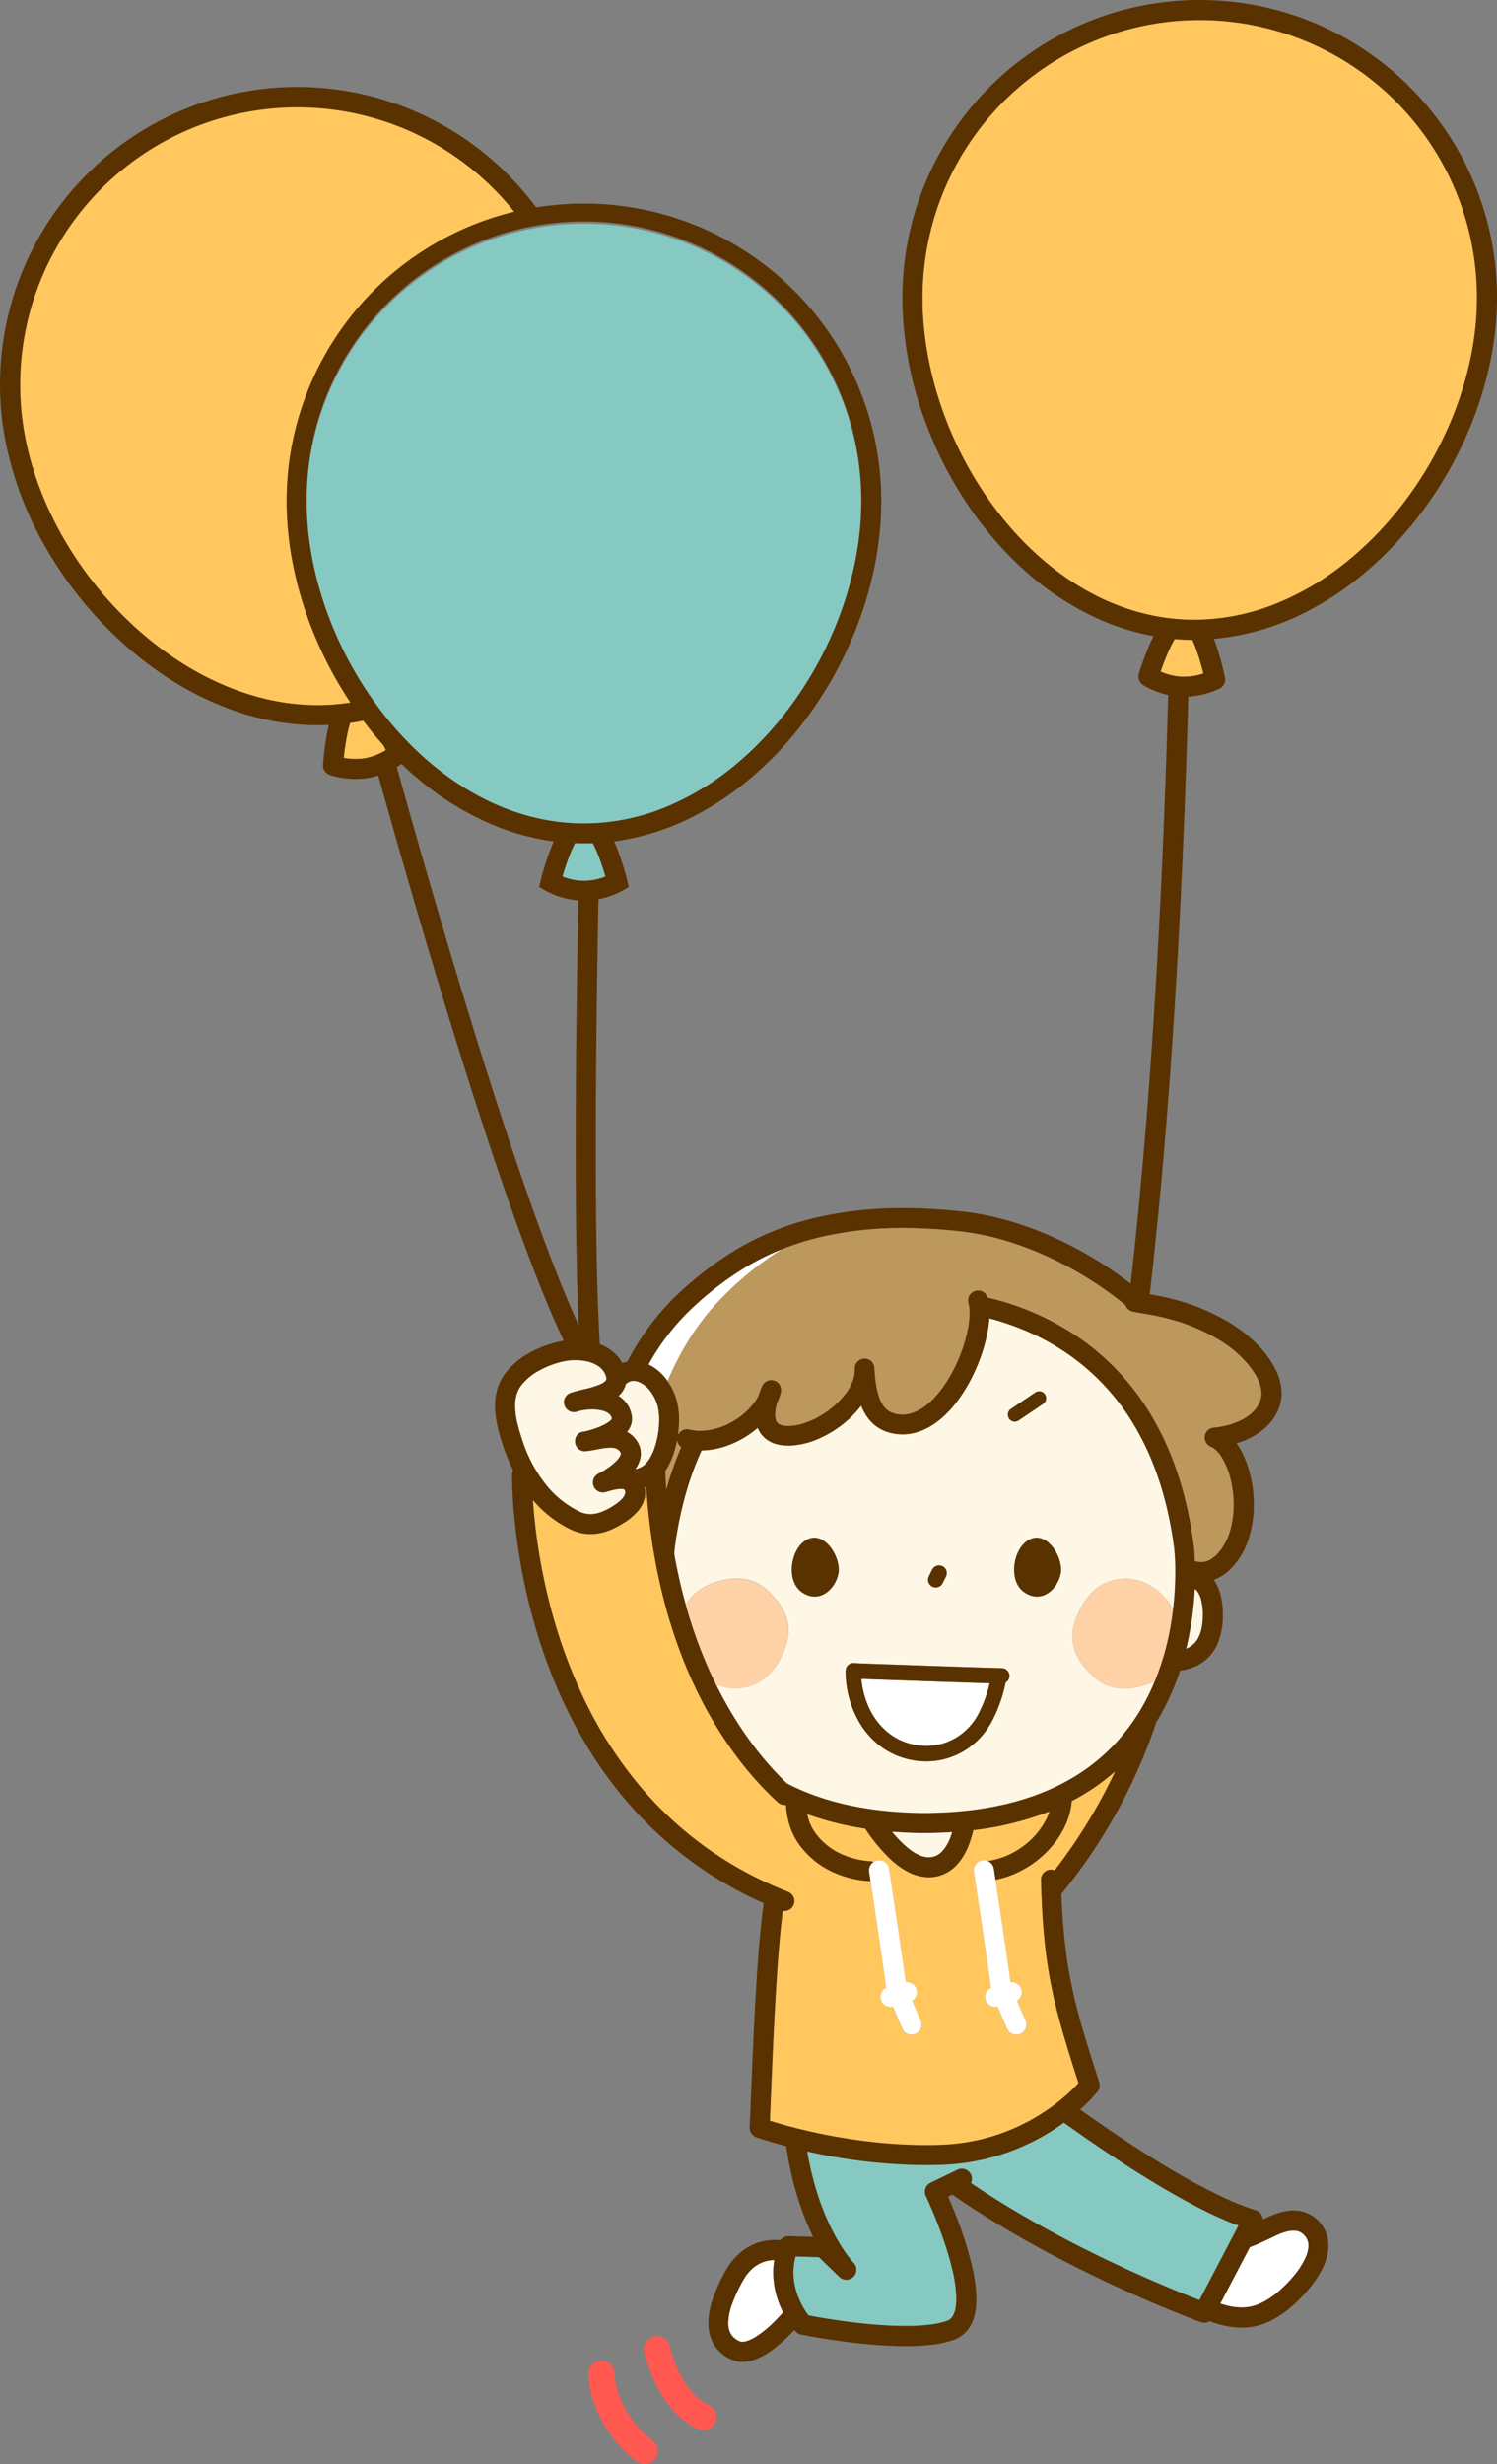 <svg xmlns="http://www.w3.org/2000/svg" viewBox="0 0 971.37 1597.71"><rect x="0" y="0" width="971.37" height="1597.71" fill="#808080" stroke="none"/><defs><style>.cls-1{fill:none;}.cls-2{fill:#fff;}.cls-3{fill:#85c9c2;}.cls-4{fill:#ffc75e;}.cls-5{fill:#5a3200;}.cls-6{fill:#fff7e6;}.cls-7{fill:#bd985c;}.cls-8{fill:#ffd1a6;}.cls-9{fill:#ff5952;}</style></defs><g id="&#x30EC;&#x30A4;&#x30E4;&#x30FC;_2" data-name="&#x30EC;&#x30A4;&#x30E4;&#x30FC; 2"><g id="&#x30EC;&#x30A4;&#x30E4;&#x30FC;_4" data-name="&#x30EC;&#x30A4;&#x30E4;&#x30FC; 4"><path class="cls-1" d="M374.87,843.56c-1-28.54-1.33-63.35-1.33-99.54,0-56.23.87-115.78,1.71-160.14a54.55,54.55,0,0,1-13.83-3,46.78,46.78,0,0,1-7.39-3.29l-4.22-2.44L351,570.4c0-.09.85-3.48,2.33-8.33a152.94,152.94,0,0,1,6-16.47A156.83,156.83,0,0,1,321,535.36a187.91,187.91,0,0,1-50.55-31.05c-3.4-2.88-6.71-5.9-10-9-.82.58-1.84,1.27-3.06,2,2.12,7.61,4.4,15.72,6.82,24.26,15,52.93,35.13,122,55.93,186.73,13.86,43.12,28,84.28,41,117.27,4.94,12.53,9.72,23.87,14.25,33.67C375.26,854.27,375.05,849,374.87,843.56Z"></path><path class="cls-2" d="M811,1457.09l-19.15,36.57c1.36.44,2.69.84,4,1.16a39.62,39.62,0,0,0,9.87,1.36,28.8,28.8,0,0,0,11.76-2.48,50.6,50.6,0,0,0,12.86-8.51,82.69,82.69,0,0,0,9.34-9.62,51.19,51.19,0,0,0,7.73-12.23,19.08,19.08,0,0,0,1.67-7.22,9.94,9.94,0,0,0-.42-3,9.3,9.3,0,0,0-1.36-2.68,9.9,9.9,0,0,0-3.67-3.24,9.5,9.5,0,0,0-4.21-.87,19.36,19.36,0,0,0-5.3.83,40.44,40.44,0,0,0-6,2.29c-3.49,1.63-7.16,3.44-11,5.14C815.07,1455.5,813,1456.33,811,1457.09Z"></path><path class="cls-3" d="M764.18,1424.2c-16.5-9.24-33.29-20-48.39-30.13-9.31-6.28-18-12.35-25.49-17.75a142.39,142.39,0,0,1-79.4,27.36q-5.13.18-10.16.18a358.26,358.26,0,0,1-77-8.9c3.57,21,9.37,37,14.91,48.57,7.76,16.17,15,23.63,15.09,23.68h0a6.5,6.5,0,0,1-9.15,9.23l-13.24-12.86-15.19-.46a39.12,39.12,0,0,0-1.43,10.47A41.84,41.84,0,0,0,516.4,1485a49.6,49.6,0,0,0,3.71,9.26,50.65,50.65,0,0,0,4.46,7.1l3.7.68c3.79.68,9.18,1.59,15.5,2.5,12.63,1.82,29,3.63,43.73,3.63a128.93,128.93,0,0,0,15.09-.79,55.77,55.77,0,0,0,11.8-2.51,7.59,7.59,0,0,0,2-1.08,7.1,7.1,0,0,0,1.5-1.58,14.47,14.47,0,0,0,2.14-5.8,34.7,34.7,0,0,0,.46-5.89,89.61,89.61,0,0,0-2.91-20.27,214.54,214.54,0,0,0-6.66-21.62c-4.9-13.55-9.91-24.12-10.16-24.64v0a6.48,6.48,0,0,1,3-8.66l17.52-8.45a6.5,6.5,0,0,1,8.71,8.62c33.12,22.54,69.66,41.37,98.76,54.84,22.74,10.53,40.94,17.79,49.49,21.09l25.32-48.34c-4.88-1.81-10-3.94-15.15-6.35C780.6,1433.09,772.43,1428.83,764.18,1424.2Z"></path><path class="cls-2" d="M504,1489a54.9,54.9,0,0,1-2.25-15.41,51.37,51.37,0,0,1,.65-8.15,22.34,22.34,0,0,0-6.55,1.11,21.81,21.81,0,0,0-8.24,5,29.71,29.71,0,0,0-5.42,7.09,96.3,96.3,0,0,0-7.32,15.79,37.19,37.19,0,0,0-2.33,11.86,14.85,14.85,0,0,0,1,5.68,10.38,10.38,0,0,0,2.78,3.9,14.62,14.62,0,0,0,3.3,2.16,4.62,4.62,0,0,0,2.09.45,11.24,11.24,0,0,0,3.52-.69,26.12,26.12,0,0,0,4.62-2.21,62.8,62.8,0,0,0,9.9-7.59,111.9,111.9,0,0,0,8.37-8.6A62.08,62.08,0,0,1,504,1489Z"></path><path class="cls-4" d="M249.36,487l1-.61L249.15,484l-.47-.89c-4.53-5.05-8.85-10.34-13-15.81-.94.2-1.88.39-2.84.57q-2.84.51-5.67.91-.49,1.61-.93,3.33c-.66,2.63-1.23,5.41-1.69,8.13-.63,3.61-1.07,7.09-1.38,9.92,0,.44-.1.87-.14,1.28a43.18,43.18,0,0,0,7.79.72,36,36,0,0,0,6.36-.55A39.52,39.52,0,0,0,249.36,487Z"></path><path class="cls-4" d="M227.42,455.57a255.15,255.15,0,0,1-26.37-51.3c-9.68-25.7-15.06-52.78-15.06-79.4A193,193,0,0,1,333.68,137.31,179.87,179.87,0,0,0,16,281.77c6.13,33.58,21.91,66.82,44,95.13s50.47,51.66,81.51,65.71c20.7,9.38,42.55,14.64,64.59,14.63A136,136,0,0,0,227.42,455.57Z"></path><path class="cls-4" d="M775.25,418.42c-.48-1.24-1-2.44-1.52-3.57-1.91,0-3.82-.06-5.74-.15s-3.83-.23-5.73-.39c-.6,1-1.2,2.12-1.78,3.25-1.22,2.4-2.39,5-3.44,7.49-1.41,3.35-2.62,6.61-3.55,9.26-.13.39-.26.76-.39,1.13l.78.33a39.78,39.78,0,0,0,13,3l1.53,0a40.48,40.48,0,0,0,11.89-1.9l.58-.19c-.19-.78-.39-1.6-.62-2.5A135.46,135.46,0,0,0,775.25,418.42Z"></path><path class="cls-4" d="M786.94,13.2q-4.34-.19-8.63-.2A179.92,179.92,0,0,0,598.75,184.43q-.21,4.41-.21,8.85c0,36.44,10.44,74.44,28.66,107.8s44.16,62,74.76,80.09c20.41,12.05,42.85,19.42,66.64,20.54q3.18.15,6.35.15a142.57,142.57,0,0,0,51.87-10,178.82,178.82,0,0,0,46.77-27.43c28.91-23.19,52.62-55.35,67.5-90.53,9.92-23.44,15.93-48.21,17.08-72.5.13-2.9.2-5.77.2-8.64A179.92,179.92,0,0,0,786.94,13.2Z"></path><path class="cls-5" d="M918.21,59.93A192.26,192.26,0,0,0,787.56.22Q782.91,0,778.31,0A192.9,192.9,0,0,0,585.77,183.81q-.22,4.73-.23,9.47a232.47,232.47,0,0,0,13.89,77.49c13.44,37.7,35.94,72.58,64.89,98.68a185.83,185.83,0,0,0,48,31.71,156.56,156.56,0,0,0,36.19,11.31c-.33.66-.66,1.32-1,2a159.35,159.35,0,0,0-6.18,15.22c-1.49,4.22-2.34,7.1-2.37,7.18a6.53,6.53,0,0,0,2.72,7.31,48.71,48.71,0,0,0,7.24,3.64,56.89,56.89,0,0,0,9.08,2.86c-.65,23.74-1.48,49.24-2.53,76C751.77,621.15,745.2,731,733.66,832.41a248.32,248.32,0,0,0-44.76-27.63c-20.28-9.71-41.79-16.55-62.9-19a344.4,344.4,0,0,0-39.79-2.42,247.34,247.34,0,0,0-55.57,5.93,181.52,181.52,0,0,0-52.21,20.56,221.41,221.41,0,0,0-41.12,31.76,163.91,163.91,0,0,0-30.19,41.27,19.23,19.23,0,0,0-3.35,1A24.86,24.86,0,0,0,399,877.6a30,30,0,0,0-9.78-6c-.08-1.29-.16-2.61-.23-4-1.78-31.22-2.4-76.21-2.4-123.59,0-54.16.81-111.48,1.62-155.26,0-1.92.07-3.8.11-5.66a57.23,57.23,0,0,0,8.1-2.24,46.78,46.78,0,0,0,7.39-3.29l4.22-2.44-1.16-4.73c0-.08-.64-2.64-1.78-6.47-.85-2.88-2-6.47-3.36-10.29-.95-2.63-2-5.36-3.22-8a161.73,161.73,0,0,0,56.11-18.69c34.7-18.94,63.9-49.59,84.53-85.36s32.69-76.75,32.7-116.68A192.9,192.9,0,0,0,378.89,132a194.42,194.42,0,0,0-31,2.49A192.88,192.88,0,0,0,3.18,284.11a224.54,224.54,0,0,0,25.6,69.39c18.5,32.8,44.71,61.86,75.35,82.85A203.35,203.35,0,0,0,153,461.16a164.16,164.16,0,0,0,53.07,9.08c2.44,0,4.87-.06,7.31-.18-.15.63-.31,1.26-.45,1.89a160.15,160.15,0,0,0-2.62,16.39c-.5,4.49-.69,7.54-.69,7.62a6.51,6.51,0,0,0,4.3,6.51,45.37,45.37,0,0,0,5,1.37,56.86,56.86,0,0,0,11.87,1.28,49,49,0,0,0,8.7-.76,47.85,47.85,0,0,0,5.95-1.52c10.32,36.93,24.16,85.34,39.4,135.76,16,53,33.63,108.31,50.37,154.82,8.37,23.26,16.53,44.32,24.2,61.89q3.27,7.47,6.41,14.07c-.92.14-1.82.31-2.71.5a71.09,71.09,0,0,0-21.85,8.69h0a50.26,50.26,0,0,0-12.93,11.27,31.55,31.55,0,0,0-5.55,10.61,38.14,38.14,0,0,0-1.56,11.12,63.54,63.54,0,0,0,1.83,14.24c1.07,4.55,2.44,8.88,3.74,12.82A107,107,0,0,0,333,953.32a6.45,6.45,0,0,0-.72,2.79v1.29c0,8.88.91,62,23.06,121.67,11.08,29.83,27.5,61.32,51.9,89.6a249.08,249.08,0,0,0,88.34,65.42,3.58,3.58,0,0,0-.09.45c-1.19,8.39-2.22,18.48-3.12,29.73-2.73,33.71-4.41,77.77-5.91,115.19a6.48,6.48,0,0,0,4.3,6.37c.14.06,7.3,2.62,19.37,5.8,3.73,25.41,10.62,44.68,17.28,58.35l.24.48-15.84-.48a6.48,6.48,0,0,0-5.41,2.65,33.62,33.62,0,0,0-3.56-.19,34.74,34.74,0,0,0-24.11,9.65,43,43,0,0,0-7.81,10.15,110.25,110.25,0,0,0-8.29,18,50,50,0,0,0-3,16.08,29.6,29.6,0,0,0,.84,7.19,23.64,23.64,0,0,0,4.78,9.53,26.35,26.35,0,0,0,8.71,6.69,17.76,17.76,0,0,0,7.82,1.78,23.88,23.88,0,0,0,7.82-1.43,46.17,46.17,0,0,0,11.9-6.59,104.69,104.69,0,0,0,13.76-12.5l.2-.22c.45.55.75.89.82,1a6.41,6.41,0,0,0,3.5,2c.09,0,9.21,1.89,22.21,3.76s29.85,3.75,45.58,3.76a143.2,143.2,0,0,0,16.62-.88,67.6,67.6,0,0,0,14.61-3.17,20.28,20.28,0,0,0,7.17-4.35,21.34,21.34,0,0,0,3.73-4.78,27.93,27.93,0,0,0,3-8.35,46.19,46.19,0,0,0,.84-9.12,102.08,102.08,0,0,0-3.38-23.73,255.42,255.42,0,0,0-11-33.2c-1.48-3.67-2.84-6.84-3.93-9.33l2.77-1.34c35.86,25,75.73,45.53,106.88,59.88,31.61,14.57,54.2,22.78,54.33,22.83a6.48,6.48,0,0,0,5.7-.63c2.62,1,5.18,1.76,7.71,2.41a53.1,53.1,0,0,0,13.07,1.75,41.93,41.93,0,0,0,16.93-3.55A63.77,63.77,0,0,0,838.79,1495a92.84,92.84,0,0,0,14.5-16,56.74,56.74,0,0,0,6.05-10.73,31.9,31.9,0,0,0,2.67-12.21,22.93,22.93,0,0,0-1-6.8,21.71,21.71,0,0,0-3.26-6.48,22.76,22.76,0,0,0-8.52-7.3,22.41,22.41,0,0,0-9.87-2.17,32.28,32.28,0,0,0-8.86,1.33,52.81,52.81,0,0,0-7.92,3l-3.18,1.5a6.46,6.46,0,0,0-4.59-6,166.61,166.61,0,0,1-20.86-8.22,423.42,423.42,0,0,1-41.55-22.74c-18.73-11.46-37-24-51.57-34.34a98.12,98.12,0,0,0,11.36-11.63,6.48,6.48,0,0,0,1.07-6c-4.28-13.33-7.88-24.68-10.89-35.07a322.11,322.11,0,0,1-9.91-43.84,393.85,393.85,0,0,1-3.72-43.27,352.49,352.49,0,0,0,61.54-111.23,160.32,160.32,0,0,0,15.41-33.54,35.09,35.09,0,0,0,5.1-1,30.34,30.34,0,0,0,8.16-3.44,27.59,27.59,0,0,0,5.77-4.75,30.59,30.59,0,0,0,6.42-11.06,49.21,49.21,0,0,0,2.32-15.72,50.41,50.41,0,0,0-1.91-14.65,27.87,27.87,0,0,0-3.88-8.07l-.12-.16a22.46,22.46,0,0,0,2.61-1.08,32.18,32.18,0,0,0,9.73-7.45,49.75,49.75,0,0,0,10.55-18.85,71.38,71.38,0,0,0,3.11-21.35,78.82,78.82,0,0,0-5.84-30.17,49.42,49.42,0,0,0-5.33-9.65c.64-.2,1.28-.4,1.94-.63a50.7,50.7,0,0,0,13.13-6.6,36.83,36.83,0,0,0,6.14-5.46,32.4,32.4,0,0,0,5-7.27,27.65,27.65,0,0,0,3-12.49,34.75,34.75,0,0,0-3.61-14.87,65.07,65.07,0,0,0-13.73-18.31,92.12,92.12,0,0,0-16.76-12.81,138.64,138.64,0,0,0-35-14.68c-5.11-1.37-9.79-2.33-14-3.1l-2.46-.44c12-103.39,18.72-215.73,22.52-312.13,1-26.51,1.87-51.81,2.51-75.39a54.5,54.5,0,0,0,13.53-2.53,48.86,48.86,0,0,0,6.86-2.72,6.5,6.5,0,0,0,3.39-7c0-.08-.52-2.67-1.47-6.55-.71-2.92-1.67-6.56-2.87-10.43-.83-2.68-1.78-5.46-2.84-8.21A163,163,0,0,0,849.11,396c34.36-17.91,63.85-47,85.31-81.23S969.3,241,971.15,202q.23-4.65.22-9.25A192.38,192.38,0,0,0,918.21,59.93ZM813.3,889.23a35,35,0,0,1,3.88,7.4,19.82,19.82,0,0,1,1.33,6.86,14.74,14.74,0,0,1-1.58,6.68,19.85,19.85,0,0,1-3,4.4,27.71,27.71,0,0,1-7.55,5.75,49,49,0,0,1-12.67,4.45c-1.81.38-3.34.61-4.39.74l-1.18.13-.28,0h-.05a6.5,6.5,0,0,0-2,12.54,9.6,9.6,0,0,1,2.33,1.37,21.05,21.05,0,0,1,4.56,5.28,48.43,48.43,0,0,1,5.65,13.65,69.69,69.69,0,0,1,2.17,17.26A58.82,58.82,0,0,1,798,993.21a36.77,36.77,0,0,1-7.73,14,19.35,19.35,0,0,1-5.76,4.52,11.12,11.12,0,0,1-4.92,1.13,15.8,15.8,0,0,1-4.15-.63c-.21-5.81-.61-9.24-.63-9.39v0c-5.09-39.67-17.22-70.17-33-93.43a159.85,159.85,0,0,0-40-40.94,176,176,0,0,0-60.73-27.08c0,.11,0,.23-.07.35,0-.13,0-.26-.09-.39a6.5,6.5,0,0,0-12.5,3.56h0a24.39,24.39,0,0,1,.73,6.39,55.89,55.89,0,0,1-.89,9.31,95.72,95.72,0,0,1-5.71,19.34,102,102,0,0,1-7.27,14.43c-4.16,6.81-9.08,12.73-14.21,16.75a31.93,31.93,0,0,1-7.75,4.58,21,21,0,0,1-7.73,1.55,20.15,20.15,0,0,1-4.73-.59,13.18,13.18,0,0,1-3.58-1.44,13.33,13.33,0,0,1-4.42-4.39,23.76,23.76,0,0,1-2.37-5,48.88,48.88,0,0,1-2.13-9.32c-.45-3.28-.69-6.57-.89-9.57,0-.21,0-.42-.08-.64a6.5,6.5,0,0,0-2.08-3.77l0-.05a.1.1,0,0,1,0,0,6.5,6.5,0,0,0-4-1.56c-.21,0-.43,0-.64,0s-.43,0-.64.08a6.51,6.51,0,0,0-4.22,2.63h0a6.53,6.53,0,0,0-1.2,3.57,4.56,4.56,0,0,0,0,.64q0,.49,0,1a18.46,18.46,0,0,1-.91,5.53,33,33,0,0,1-5.94,10.54,57.73,57.73,0,0,1-16.52,13.73,51.94,51.94,0,0,1-9.58,4.22,34.48,34.48,0,0,1-9,1.72l-1.16,0a14.31,14.31,0,0,1-4.8-.69,5.4,5.4,0,0,1-1.72-.93,4.35,4.35,0,0,1-1.32-1.92,10.76,10.76,0,0,1-.57-3.74,26.43,26.43,0,0,1,.88-6.26c.1-.39.22-.78.33-1.18a36.86,36.86,0,0,0,2.49-6.92,6.5,6.5,0,0,0-12.26-4.17,60.18,60.18,0,0,0-2.37,6.34,32.17,32.17,0,0,1-3.06,4.83,46.51,46.51,0,0,1-15.44,12.75,42.35,42.35,0,0,1-19.19,5.06,28.72,28.72,0,0,1-7-.83,6.48,6.48,0,0,0-7.4,3.38,71.24,71.24,0,0,0,.67-9.63,48.4,48.4,0,0,0-1.29-11.67,41.07,41.07,0,0,0-6.14-13.41,36.62,36.62,0,0,0-4.42-5.21,29.79,29.79,0,0,0-7.95-5.56,149.53,149.53,0,0,1,25.53-33.86A208.73,208.73,0,0,1,485.06,821a159.56,159.56,0,0,1,22.76-11.12,179.07,179.07,0,0,1,25.74-8,234.42,234.42,0,0,1,52.65-5.6,331.47,331.47,0,0,1,38.28,2.33c19.36,2.27,39.61,8.65,58.79,17.84a235.23,235.23,0,0,1,47,29.79,6.49,6.49,0,0,0,4.91,4.28c3.32.63,6.94,1.2,10.92,1.94a149.41,149.41,0,0,1,20.19,5,126.42,126.42,0,0,1,24.56,11.18,76.46,76.46,0,0,1,9.54,6.7A66.67,66.67,0,0,1,813.3,889.23Zm20.75,558a19.36,19.36,0,0,1,5.3-.83,9.5,9.5,0,0,1,4.21.87,9.9,9.9,0,0,1,3.67,3.24,9.3,9.3,0,0,1,1.36,2.68,9.94,9.94,0,0,1,.42,3,19.08,19.08,0,0,1-1.67,7.22,51.19,51.19,0,0,1-7.73,12.23,82.69,82.69,0,0,1-9.34,9.62,50.6,50.6,0,0,1-12.86,8.51,28.8,28.8,0,0,1-11.76,2.48,39.62,39.62,0,0,1-9.87-1.36c-1.28-.32-2.61-.72-4-1.16L811,1457.09c2.08-.76,4.11-1.59,6.09-2.46,3.85-1.7,7.52-3.51,11-5.14A40.44,40.44,0,0,1,834.05,1447.2Zm-55.75,44.23c-8.55-3.3-26.75-10.56-49.49-21.09-29.1-13.47-65.64-32.3-98.76-54.84a6.5,6.5,0,0,0-8.71-8.62l-17.52,8.45a6.48,6.48,0,0,0-3,8.66v0c.25.52,5.26,11.09,10.16,24.64a214.54,214.54,0,0,1,6.66,21.62,89.61,89.61,0,0,1,2.91,20.27,34.7,34.7,0,0,1-.46,5.89,14.47,14.47,0,0,1-2.14,5.8,7.1,7.1,0,0,1-1.5,1.58,7.59,7.59,0,0,1-2,1.08,55.77,55.77,0,0,1-11.8,2.51,128.93,128.93,0,0,1-15.09.79c-14.7,0-31.1-1.81-43.73-3.63-6.32-.91-11.71-1.82-15.5-2.5l-3.7-.68a50.65,50.65,0,0,1-4.46-7.1,49.6,49.6,0,0,1-3.71-9.26,41.84,41.84,0,0,1-1.63-11.43,39.12,39.12,0,0,1,1.43-10.47l15.19.46,13.24,12.86a6.5,6.5,0,0,0,9.15-9.23h0s-7.33-7.51-15.09-23.68C533.15,1432,527.35,1416,523.78,1395a358.26,358.26,0,0,0,77,8.9q5,0,10.16-.18a142.39,142.39,0,0,0,79.4-27.36c7.53,5.4,16.18,11.47,25.49,17.75,15.1,10.18,31.89,20.89,48.39,30.13,8.25,4.63,16.42,8.89,24.29,12.54,5.2,2.41,10.27,4.54,15.15,6.35ZM499.75,1508a62.8,62.8,0,0,1-9.9,7.59,26.12,26.12,0,0,1-4.62,2.21,11.24,11.24,0,0,1-3.52.69,4.62,4.62,0,0,1-2.09-.45,14.62,14.62,0,0,1-3.3-2.16,10.38,10.38,0,0,1-2.78-3.9,14.85,14.85,0,0,1-1-5.68,37.19,37.19,0,0,1,2.33-11.86,96.3,96.3,0,0,1,7.32-15.79,29.71,29.71,0,0,1,5.42-7.09,21.81,21.81,0,0,1,8.24-5,22.34,22.34,0,0,1,6.55-1.11,51.37,51.37,0,0,0-.65,8.15A54.9,54.9,0,0,0,504,1489a62.08,62.08,0,0,0,4.1,10.37A111.9,111.9,0,0,1,499.75,1508Zm178.54-139.11a129.25,129.25,0,0,1-67.85,21.83c-3.25.11-6.49.17-9.7.17-28.69,0-55.21-4.33-74.49-8.67-9.65-2.16-17.48-4.33-22.88-5.94l-3.77-1.16c.95-23.67,2-49.58,3.3-73.58.7-12.83,1.49-25.11,2.38-36.19.8-9.85,1.68-18.75,2.67-26.22a6.49,6.49,0,0,0,3.45-12.45c-40.64-16-71.19-39.62-94.36-66.47a269.12,269.12,0,0,1-40.57-63.92c-15-32.75-22.85-65.22-26.9-90.64-2.1-13.17-3.19-24.43-3.75-32.85a74.73,74.73,0,0,0,24.42,19,29.94,29.94,0,0,0,12.91,3,33.24,33.24,0,0,0,11.55-2.18,55,55,0,0,0,10.12-5.14,40.08,40.08,0,0,0,8.68-7.12,22.36,22.36,0,0,0,3.62-5.43,17,17,0,0,0,1.6-7.11,16.23,16.23,0,0,0-.36-3.37l.87-.32c3.62,55.22,16.57,98.16,32.11,130.68,17.87,37.41,39.14,61,53.35,73.94a6.49,6.49,0,0,0,4.77,1.68l.5.24a53.48,53.48,0,0,0,2,11.87,43.69,43.69,0,0,0,6.34,13.27,55.54,55.54,0,0,0,21,17.65,66.69,66.69,0,0,0,24.69,6.38,7.63,7.63,0,0,0,.83,0c-.2-1.34-.38-2.52-.52-3.44l-.39-2.57a6.5,6.5,0,0,1,3-6.48,6.21,6.21,0,0,0-2-.47,53.85,53.85,0,0,1-19.88-5.1,42.51,42.51,0,0,1-16.17-13.55,30.57,30.57,0,0,1-4.4-9.32c-.24-.81-.45-1.65-.63-2.49a197.15,197.15,0,0,0,37.56,9.38,112.52,112.52,0,0,0,16.35,19.81,52.19,52.19,0,0,0,11.41,8.22,29.44,29.44,0,0,0,13.49,3.5,25.1,25.1,0,0,0,4.47-.4,24.37,24.37,0,0,0,9-3.61,27.64,27.64,0,0,0,6-5.43,42.48,42.48,0,0,0,6.82-12.17,72.38,72.38,0,0,0,2.67-8.94,197.31,197.31,0,0,0,49.32-12.14,36.89,36.89,0,0,1-1.91,4.71,50.46,50.46,0,0,1-16.7,18.87,49.85,49.85,0,0,1-21.7,8.52,6.5,6.5,0,0,1,4.2,5.13s.42,2.74,1.09,7.17a61.37,61.37,0,0,0,14.33-4.69A66.68,66.68,0,0,0,685.16,1194a55.41,55.41,0,0,0,7.59-13.86,45.91,45.91,0,0,0,2.7-12.23,141.5,141.5,0,0,0,28.06-19.15,343.82,343.82,0,0,1-39.21,64,6.49,6.49,0,0,0-8.87,6.22c.38,14.54,1.07,26.91,2.18,38.16a303.8,303.8,0,0,0,8.06,46.25c3.57,14.18,8.19,29,14.09,47.38A119.75,119.75,0,0,1,678.29,1368.86ZM439.38,934A6.54,6.54,0,0,0,442,938.4a210.31,210.31,0,0,0-9.66,27.25q-.4-5.77-.68-11.75c.61-.89,1.19-1.8,1.72-2.74a55.86,55.86,0,0,0,5.54-15C439.1,935.42,439.24,934.72,439.38,934Zm-24.53,3.2a16.73,16.73,0,0,0-2.92-4.75,18.83,18.83,0,0,0-3.64-3.25c-.44-.29-.89-.56-1.34-.81a14.91,14.91,0,0,0,1.28-1.8,13.75,13.75,0,0,0,1.39-3.08,12.42,12.42,0,0,0,.53-3.59,11.94,11.94,0,0,0-.19-2.15,18.41,18.41,0,0,0-3.83-8.53,19.45,19.45,0,0,0-4.69-4.14,15.87,15.87,0,0,0,3.34-4.19,14.27,14.27,0,0,0,1.33-3.46,11.25,11.25,0,0,1,.95-.74,7.24,7.24,0,0,1,2-1,7.08,7.08,0,0,1,2.06-.3,9.8,9.8,0,0,1,4.1,1,18.77,18.77,0,0,1,6.74,5.65,27.88,27.88,0,0,1,4.81,10,35.57,35.57,0,0,1,.89,8.45,57.76,57.76,0,0,1-3.3,19.16,30.54,30.54,0,0,1-3.89,7.52,16.26,16.26,0,0,1-2.23,2.49,10.22,10.22,0,0,1-2.24,1.54,16,16,0,0,1-3.72,1.36,23.89,23.89,0,0,0,1.35-2.12,18.81,18.81,0,0,0,1.57-3.72,15.48,15.48,0,0,0,.63-4.31A14.57,14.57,0,0,0,414.85,937.22Zm23,66.51ZM597.31,1188.6c.23,0,.47,0,.7,0l1.63,0,1.49,0c.24,0,.47,0,.7,0,5.49-.06,10.8-.27,16-.62-.34,1.13-.71,2.23-1.11,3.27a27.73,27.73,0,0,1-5.22,9,13.94,13.94,0,0,1-3.11,2.52,11.37,11.37,0,0,1-3.6,1.31,11.69,11.69,0,0,1-2.12.19,16,16,0,0,1-6.65-1.62,32.79,32.79,0,0,1-6.55-4.17,71,71,0,0,1-10.49-10.73C584.85,1188.21,591,1188.51,597.31,1188.6Zm128.5-60.42c-11.69,13.18-27,24.82-47.29,33.33s-45.65,13.84-77.39,14.11l-.29,0-1.15,0h-.09l-1.15,0-.36,0c-25.63-.31-47.09-3.92-65.07-9.82a149.46,149.46,0,0,1-22.42-9.36c-12.71-12.1-30.54-32.77-46.09-64.32q-.72-1.47-1.44-3A299.27,299.27,0,0,1,445,1040.62c-2.86-10.24-5.39-21.19-7.47-32.89.09-1.33.18-2.35.25-3,0-.34.06-.6.08-.76l0-.17c3.3-24.94,9.43-45.73,17.4-63.14a52.28,52.28,0,0,0,16.3-3A62.28,62.28,0,0,0,491.63,926a17.75,17.75,0,0,0,2.19,3.93,17.12,17.12,0,0,0,3.26,3.33,19.22,19.22,0,0,0,6.51,3.24,28.6,28.6,0,0,0,7.87,1c.57,0,1.15,0,1.74,0a52.32,52.32,0,0,0,18.69-4.76A72.2,72.2,0,0,0,545,925a67.21,67.21,0,0,0,13.82-13.42,32.81,32.81,0,0,0,5.12,8.92,25.47,25.47,0,0,0,5.93,5.3,26,26,0,0,0,7.87,3.36,32.69,32.69,0,0,0,7.85,1,33.73,33.73,0,0,0,12.72-2.55c7-2.83,13.06-7.65,18.35-13.46,7.93-8.74,14.16-19.8,18.56-31a110.67,110.67,0,0,0,5.09-16.61A78.57,78.57,0,0,0,642,854.94a170,170,0,0,1,25.72,9,153.16,153.16,0,0,1,29.83,17.44,148.52,148.52,0,0,1,40.08,45.81c11.38,20,20.17,45.19,24.29,77.18a143.46,143.46,0,0,1,.67,15,205.9,205.9,0,0,1-1.42,23.94c-.69,5.74-1.66,11.88-3,18.24a168.44,168.44,0,0,1-8.87,28.63q-2.09,5.05-4.6,10.06A130.78,130.78,0,0,1,725.81,1128.18Zm49-62.52a14.68,14.68,0,0,1-3.09,2.38,16.11,16.11,0,0,1-2,1,211.07,211.07,0,0,0,5.56-38.64l.3.23a8.89,8.89,0,0,1,1.65,1.87,16.69,16.69,0,0,1,2.2,5.34,40.46,40.46,0,0,1,1,9.57c0,5.81-.92,10-2.21,13.06A16.26,16.26,0,0,1,774.85,1065.66ZM223.06,491.4c0-.41.09-.84.14-1.28.31-2.83.75-6.31,1.38-9.92.46-2.72,1-5.5,1.69-8.13q.43-1.72.93-3.33,2.84-.4,5.67-.91c1-.18,1.9-.37,2.84-.57,4.12,5.47,8.44,10.76,13,15.81l.47.89,1.24,2.44-1,.61a39.52,39.52,0,0,1-12.15,4.56,36,36,0,0,1-6.36.55A43.18,43.18,0,0,1,223.06,491.4Zm-81.57-48.79c-31-14.05-59.42-37.4-81.51-65.71S22.1,315.35,16,281.77A179.94,179.94,0,0,1,333.68,137.31,193,193,0,0,0,186,324.87c0,26.62,5.38,53.7,15.06,79.4a255.15,255.15,0,0,0,26.37,51.3,136,136,0,0,1-21.34,1.67C184,457.25,162.19,452,141.49,442.61Zm403.08-42.92c-13.76,36.55-36.84,70.29-65.66,94.7a174.56,174.56,0,0,1-47,28.92,140.26,140.26,0,0,1-53,10.59c-24.54,0-48-6.69-69.44-18.4C277.25,498,249.52,469,230,435.06s-31-72.9-31-110.19a179.91,179.91,0,1,1,359.81,0C558.81,349.73,553.75,375.32,544.57,399.69ZM392.79,568.33l-1.13.41a36.61,36.61,0,0,1-25.86-.12l-.79-.3q.17-.59.36-1.23c.81-2.72,1.88-6.07,3.14-9.51.95-2.59,2-5.23,3.13-7.69.49-1.08,1-2.12,1.51-3.11,1.91.08,3.82.12,5.74.12s3.84,0,5.75-.12c.57,1.11,1.14,2.28,1.69,3.5a135.47,135.47,0,0,1,5.72,15.58C392.32,566.74,392.56,567.56,392.79,568.33Zm-72.58,140c-20.8-64.68-41-133.8-55.93-186.73-2.42-8.54-4.7-16.65-6.82-24.26,1.22-.75,2.24-1.44,3.06-2,3.24,3.11,6.55,6.13,10,9A187.91,187.91,0,0,0,321,535.36a156.83,156.83,0,0,0,38.3,10.24,152.94,152.94,0,0,0-6,16.47c-1.48,4.85-2.31,8.24-2.33,8.33l-1.16,4.73,4.22,2.44a46.78,46.78,0,0,0,7.39,3.29,54.55,54.55,0,0,0,13.83,3c-.84,44.36-1.71,103.91-1.71,160.14,0,36.19.36,71,1.33,99.54.18,5.47.39,10.71.62,15.69-4.53-9.8-9.31-21.14-14.25-33.67C348.22,792.59,334.07,751.43,320.21,708.31Zm28,181.32a58,58,0,0,1,17.82-7,34.63,34.63,0,0,1,7.46-.79,35.28,35.28,0,0,1,6.43.59,22.91,22.91,0,0,1,8.17,3.11,13.19,13.19,0,0,1,2.82,2.44A11.72,11.72,0,0,1,392.8,891a7.51,7.51,0,0,1,.75,2.86,1.66,1.66,0,0,1-.16.8,2.84,2.84,0,0,1-.57.75,11.44,11.44,0,0,1-3.3,2,55.72,55.72,0,0,1-9.06,2.84c-1.7.42-3.42.82-5.11,1.25-1.15.29-2.27.6-3.38.94-.53.15-1.06.31-1.56.48l-.34.14-.25.1a6.45,6.45,0,0,0-3.13,3.05h0a6.47,6.47,0,0,0-.48,4.35c.05.2.11.41.18.61s.15.4.23.6a6.5,6.5,0,0,0,7.41,3.61,4.77,4.77,0,0,0,.62-.17,24.58,24.58,0,0,1,4.14-1,35.36,35.36,0,0,1,5.5-.43,27.9,27.9,0,0,1,5.18.45,16.83,16.83,0,0,1,3.26.92,8.21,8.21,0,0,1,3.1,2,4.94,4.94,0,0,1,.82,1.19,6,6,0,0,1,.48,1.47,3.32,3.32,0,0,1-.43.58,9.66,9.66,0,0,1-1.49,1.3,26.93,26.93,0,0,1-4.47,2.54,59.58,59.58,0,0,1-7.86,2.88c-1.17.33-2.19.59-2.94.76l-.87.19-.19,0h0l-.5.07-.1,0-.54.13-.09,0c-.17.06-.35.11-.52.18l-.06,0a4.74,4.74,0,0,0-.51.24l-.06,0c-.16.09-.33.18-.49.29l-.07.05-.43.31-.17.15-.3.27a6.3,6.3,0,0,0-.82,1c-.07.1-.13.21-.2.32l-.13.21c-.08.15-.16.3-.23.46l0,.1c-.07.16-.13.34-.19.51l0,.08a4.84,4.84,0,0,0-.14.51l0,.1c0,.17-.06.33-.09.5a.68.68,0,0,1,0,.14,4,4,0,0,0,0,.49s0,.1,0,.16a4.75,4.75,0,0,0,0,.65q0,.33.09.66l0,.16c0,.16.07.32.12.47a.88.88,0,0,0,.05.15,2.8,2.8,0,0,0,.16.46.54.54,0,0,0,.05.11,4.84,4.84,0,0,0,.21.47.41.41,0,0,1,0,.09c.09.15.17.3.27.45l.08.12.29.39c.06.08.14.16.21.24l.2.22a6.44,6.44,0,0,0,1,.83l.24.15.29.18c.12.07.25.12.37.18l.19.1.43.16.16.06a3.17,3.17,0,0,0,.44.12l.17.05.42.07.22,0,.38,0,.27,0h.65l.6-.07c1.27-.13,2.51-.31,3.73-.53,2.12-.37,4.2-.81,6.18-1.13a32.74,32.74,0,0,1,5.41-.53,10.61,10.61,0,0,1,3.74.54A5.83,5.83,0,0,1,401,940a5.75,5.75,0,0,1,1.09,1,3.43,3.43,0,0,1,.66,1,1.28,1.28,0,0,1,.1.51,2.76,2.76,0,0,1-.22,1,11.13,11.13,0,0,1-2.28,3.35,37.42,37.42,0,0,1-6.76,5.55c-1.19.79-2.32,1.48-3.27,2s-1.72.94-2.14,1.15a6.5,6.5,0,0,0,4.8,12c1.75-.54,3.59-1.07,5.32-1.46a23,23,0,0,1,4.59-.6,6.84,6.84,0,0,1,1.57.15,2.42,2.42,0,0,1,.56.18.5.5,0,0,1,.21.15,2.12,2.12,0,0,1,.35.82,3.49,3.49,0,0,1-.27,2.62,12,12,0,0,1-2.77,3.51,32.91,32.91,0,0,1-4.66,3.49,41.52,41.52,0,0,1-7.69,3.93,20,20,0,0,1-7,1.38,16.66,16.66,0,0,1-7.34-1.72,63.09,63.09,0,0,1-22.54-18.67,90,90,0,0,1-14.07-26.79c-1.27-3.83-2.51-7.8-3.43-11.71a50.3,50.3,0,0,1-1.49-11.28,25.39,25.39,0,0,1,1-7.36,18.69,18.69,0,0,1,3.28-6.27,37.23,37.23,0,0,1,9.6-8.31l-3.42-5.53Zm610-688.23c-1.15,24.29-7.16,49.06-17.08,72.5-14.88,35.18-38.59,67.34-67.5,90.53a178.82,178.82,0,0,1-46.77,27.43,142.57,142.57,0,0,1-51.87,10q-3.16,0-6.35-.15c-23.79-1.12-46.23-8.49-66.64-20.54-30.6-18.06-56.55-46.73-74.76-80.09s-28.67-71.36-28.66-107.8q0-4.44.21-8.85A179.92,179.92,0,0,1,778.31,13q4.29,0,8.63.2A179.92,179.92,0,0,1,958.37,192.76C958.37,195.63,958.3,198.5,958.17,201.4ZM780.27,436.94a40.48,40.48,0,0,1-11.89,1.9l-1.53,0a39.78,39.78,0,0,1-13-3l-.78-.33c.13-.37.26-.74.39-1.13.93-2.65,2.14-5.91,3.55-9.26,1.05-2.52,2.22-5.09,3.44-7.49.58-1.13,1.18-2.22,1.78-3.25,1.9.16,3.81.3,5.73.39s3.83.13,5.74.15c.52,1.13,1,2.33,1.52,3.57a135.46,135.46,0,0,1,5,15.83c.23.9.43,1.72.62,2.5Z"></path><path class="cls-3" d="M386.33,550.28c-.55-1.22-1.12-2.39-1.69-3.5-1.91.08-3.82.12-5.75.12s-3.83,0-5.74-.12c-.51,1-1,2-1.51,3.11-1.13,2.46-2.18,5.1-3.13,7.69-1.26,3.44-2.33,6.79-3.14,9.51q-.19.64-.36,1.23l.79.3a36.61,36.61,0,0,0,25.86.12l1.13-.41c-.23-.77-.47-1.59-.74-2.47A135.47,135.47,0,0,0,386.33,550.28Z"></path><path class="cls-3" d="M378.89,145A179.91,179.91,0,0,0,199,324.87c0,37.29,11.38,76.23,31,110.19s47.3,62.89,79.5,80.44c21.48,11.71,44.9,18.4,69.44,18.4a140.26,140.26,0,0,0,53-10.59,174.56,174.56,0,0,0,47-28.92c28.82-24.41,51.9-58.15,65.66-94.7,9.18-24.37,14.24-50,14.23-74.82A179.91,179.91,0,0,0,378.89,145Z"></path><path class="cls-4" d="M699.76,1350.73c-5.9-18.39-10.52-33.2-14.09-47.38a303.8,303.8,0,0,1-8.06-46.25c-1.11-11.25-1.8-23.62-2.18-38.16a6.49,6.49,0,0,1,8.87-6.22,343.82,343.82,0,0,0,39.21-64,141.5,141.5,0,0,1-28.06,19.15,45.91,45.91,0,0,1-2.7,12.23,55.41,55.41,0,0,1-7.59,13.86,66.68,66.68,0,0,1-24.94,20.27,61.37,61.37,0,0,1-14.33,4.69c1.68,11.06,4.94,32.73,7.36,49.41,1,6.84,1.83,12.82,2.37,16.95a6.5,6.5,0,0,1,4.19,12l5.54,12.92a6.5,6.5,0,1,1-12,5.12l-6-14c0-.07,0-.15-.08-.23A6.49,6.49,0,0,1,643,1289c0-.12,0-.24-.06-.37-.43-3.41-1.2-9-2.14-15.49s-2-14.06-3.15-21.51c-2.21-14.91-4.43-29.51-5.3-35.26l-.39-2.57a6.51,6.51,0,0,1,8.65-7.09,49.85,49.85,0,0,0,21.7-8.52,50.46,50.46,0,0,0,16.7-18.87,36.89,36.89,0,0,0,1.91-4.71,197.31,197.31,0,0,1-49.32,12.14,72.38,72.38,0,0,1-2.67,8.94,42.48,42.48,0,0,1-6.82,12.17,27.64,27.64,0,0,1-6,5.43,24.37,24.37,0,0,1-9,3.61,25.1,25.1,0,0,1-4.47.4,29.44,29.44,0,0,1-13.49-3.5,52.19,52.19,0,0,1-11.41-8.22,112.52,112.52,0,0,1-16.35-19.81,197.15,197.15,0,0,1-37.56-9.38c.18.84.39,1.68.63,2.49a30.57,30.57,0,0,0,4.4,9.32A42.51,42.51,0,0,0,545,1201.71a53.85,53.85,0,0,0,19.88,5.1,6.21,6.21,0,0,1,2,.47,6.5,6.5,0,0,1,9.88,4.52s5.07,33.2,8.45,56.58c1,6.84,1.83,12.82,2.37,16.95a6.5,6.5,0,0,1,4.19,12l5.54,12.92a6.5,6.5,0,1,1-12,5.12l-6-14c0-.07,0-.15-.08-.23A6.49,6.49,0,0,1,575,1289c0-.12,0-.24-.06-.37-.43-3.41-1.2-9-2.14-15.49s-2-14.06-3.15-21.51c-1.86-12.51-3.71-24.79-4.78-31.82a7.63,7.63,0,0,1-.83,0,66.69,66.69,0,0,1-24.69-6.38,55.54,55.54,0,0,1-21-17.65,43.69,43.69,0,0,1-6.34-13.27,53.48,53.48,0,0,1-2-11.87l-.5-.24a6.49,6.49,0,0,1-4.77-1.68c-14.21-12.92-35.48-36.53-53.35-73.94-15.54-32.52-28.49-75.46-32.11-130.68l-.87.32a16.23,16.23,0,0,1,.36,3.37,17,17,0,0,1-1.6,7.11,22.36,22.36,0,0,1-3.62,5.43,40.08,40.08,0,0,1-8.68,7.12,55,55,0,0,1-10.12,5.14,33.24,33.24,0,0,1-11.55,2.18,29.94,29.94,0,0,1-12.91-3,74.73,74.73,0,0,1-24.42-19c.56,8.42,1.65,19.68,3.75,32.85,4.05,25.42,11.88,57.89,26.9,90.64A269.12,269.12,0,0,0,417,1160.18c23.17,26.85,53.72,50.49,94.36,66.47A6.49,6.49,0,0,1,508,1239.1c-1,7.47-1.87,16.37-2.67,26.22-.89,11.08-1.68,23.36-2.38,36.19-1.32,24-2.35,49.91-3.3,73.58l3.77,1.16c5.4,1.61,13.23,3.78,22.88,5.94,19.28,4.34,45.8,8.67,74.49,8.67,3.21,0,6.45-.06,9.7-.17a129.25,129.25,0,0,0,67.85-21.83A119.75,119.75,0,0,0,699.76,1350.73Z"></path><path class="cls-6" d="M589.43,1198.47a32.79,32.79,0,0,0,6.55,4.17,16,16,0,0,0,6.65,1.62,11.69,11.69,0,0,0,2.12-.19,11.37,11.37,0,0,0,3.6-1.31,13.94,13.94,0,0,0,3.11-2.52,27.73,27.73,0,0,0,5.22-9c.4-1,.77-2.14,1.11-3.27-5.16.35-10.47.56-16,.62-.23,0-.46,0-.7,0l-1.49,0-1.63,0c-.23,0-.47,0-.7,0-6.35-.09-12.46-.39-18.37-.86A71,71,0,0,0,589.43,1198.47Z"></path><path class="cls-2" d="M637.4,1206.36a6.5,6.5,0,0,0-5.45,7.4l.39,2.57c.87,5.75,3.09,20.35,5.3,35.26,1.11,7.45,2.21,15,3.15,21.51s1.71,12.08,2.14,15.49c0,.13,0,.25.06.37a6.49,6.49,0,0,0,4.33,12.15c0,.08,0,.16.08.23l6,14a6.5,6.5,0,1,0,12-5.12l-5.54-12.92a6.5,6.5,0,0,0-4.19-12c-.54-4.13-1.39-10.11-2.37-16.95-2.42-16.68-5.68-38.35-7.36-49.41-.67-4.43-1.09-7.16-1.09-7.17a6.48,6.48,0,0,0-7.4-5.44Z"></path><path class="cls-2" d="M569.64,1251.59c1.11,7.45,2.21,15,3.15,21.51s1.71,12.08,2.14,15.49c0,.13,0,.25.06.37a6.49,6.49,0,0,0,4.33,12.15c0,.08,0,.16.08.23l6,14a6.5,6.5,0,1,0,12-5.12l-5.54-12.92a6.5,6.5,0,0,0-4.19-12c-.54-4.13-1.39-10.11-2.37-16.95-3.38-23.38-8.45-56.57-8.45-56.58a6.5,6.5,0,0,0-12.85,2l.39,2.57c.14.92.32,2.1.52,3.44C565.93,1226.8,567.78,1239.08,569.64,1251.59Z"></path><path class="cls-2" d="M501.08,814.14q3.33-2.24,6.74-4.26A159.56,159.56,0,0,0,485.06,821a208.73,208.73,0,0,0-38.65,29.86,149.53,149.53,0,0,0-25.53,33.86,29.79,29.79,0,0,1,7.95,5.56,36.62,36.62,0,0,1,4.42,5.21c7.95-18.86,18.59-36.06,31.31-49.85A210.63,210.63,0,0,1,501.08,814.14Z"></path><path class="cls-7" d="M433.41,951.16c-.53.94-1.11,1.85-1.72,2.74q.27,6,.68,11.75A210.31,210.31,0,0,1,442,938.4a6.54,6.54,0,0,1-2.65-4.38c-.14.7-.28,1.4-.43,2.1A55.86,55.86,0,0,1,433.41,951.16Z"></path><path class="cls-7" d="M766.26,857.53a149.41,149.41,0,0,0-20.19-5c-4-.74-7.6-1.31-10.92-1.94a6.49,6.49,0,0,1-4.91-4.28,235.23,235.23,0,0,0-47-29.79c-19.18-9.19-39.43-15.57-58.79-17.84a331.47,331.47,0,0,0-38.28-2.33,234.42,234.42,0,0,0-52.65,5.6,179.07,179.07,0,0,0-25.74,8q-3.4,2-6.74,4.26a210.63,210.63,0,0,0-36.52,31.5c-12.72,13.79-23.36,31-31.31,49.85a41.07,41.07,0,0,1,6.14,13.41,48.4,48.4,0,0,1,1.29,11.67,71.24,71.24,0,0,1-.67,9.63,6.48,6.48,0,0,1,7.4-3.38,28.72,28.72,0,0,0,7,.83,42.35,42.35,0,0,0,19.19-5.06,46.51,46.51,0,0,0,15.44-12.75,32.17,32.17,0,0,0,3.06-4.83,60.18,60.18,0,0,1,2.37-6.34,6.5,6.5,0,0,1,12.26,4.17,36.86,36.86,0,0,1-2.49,6.92c-.11.4-.23.79-.33,1.18a26.43,26.43,0,0,0-.88,6.26,10.76,10.76,0,0,0,.57,3.74,4.35,4.35,0,0,0,1.32,1.92,5.4,5.4,0,0,0,1.72.93,14.31,14.31,0,0,0,4.8.69l1.16,0a34.48,34.48,0,0,0,9-1.72,51.94,51.94,0,0,0,9.58-4.22,57.73,57.73,0,0,0,16.52-13.73,33,33,0,0,0,5.94-10.54,18.46,18.46,0,0,0,.91-5.53q0-.5,0-1a4.56,4.56,0,0,1,0-.64,6.53,6.53,0,0,1,1.2-3.57h0a6.51,6.51,0,0,1,4.22-2.63c.21,0,.42-.06.64-.08s.43,0,.64,0a6.5,6.5,0,0,1,4,1.56.1.1,0,0,0,0,0l0,.05a6.5,6.5,0,0,1,2.08,3.77c0,.22.06.43.08.64.2,3,.44,6.29.89,9.57a48.88,48.88,0,0,0,2.13,9.32,23.76,23.76,0,0,0,2.37,5,13.33,13.33,0,0,0,4.42,4.39,13.18,13.18,0,0,0,3.58,1.44,20.15,20.15,0,0,0,4.73.59,21,21,0,0,0,7.73-1.55,31.93,31.93,0,0,0,7.75-4.58c5.13-4,10.05-9.94,14.21-16.75a102,102,0,0,0,7.27-14.43,95.72,95.72,0,0,0,5.71-19.34,55.89,55.89,0,0,0,.89-9.31,24.39,24.39,0,0,0-.73-6.39h0a6.5,6.5,0,0,1,12.5-3.56c0,.13.06.26.09.39,0-.12,0-.24.07-.35a176,176,0,0,1,60.73,27.08,159.85,159.85,0,0,1,40,40.94c15.79,23.26,27.92,53.76,33,93.43v0c0,.15.42,3.58.63,9.39a15.8,15.8,0,0,0,4.15.63,11.12,11.12,0,0,0,4.92-1.13,19.35,19.35,0,0,0,5.76-4.52,36.77,36.77,0,0,0,7.73-14,58.82,58.82,0,0,0,2.51-17.45,69.69,69.69,0,0,0-2.17-17.26,48.43,48.43,0,0,0-5.65-13.65,21.05,21.05,0,0,0-4.56-5.28,9.6,9.6,0,0,0-2.33-1.37,6.5,6.5,0,0,1,2-12.54h.05l.28,0,1.18-.13c1.05-.13,2.58-.36,4.39-.74a49,49,0,0,0,12.67-4.45,27.71,27.71,0,0,0,7.55-5.75,19.85,19.85,0,0,0,3-4.4,14.74,14.74,0,0,0,1.58-6.68,19.82,19.82,0,0,0-1.33-6.86,35,35,0,0,0-3.88-7.4,66.67,66.67,0,0,0-12.94-13.82,76.46,76.46,0,0,0-9.54-6.7A126.42,126.42,0,0,0,766.26,857.53Z"></path><path class="cls-6" d="M779.46,1037.8a16.69,16.69,0,0,0-2.2-5.34,8.89,8.89,0,0,0-1.65-1.87l-.3-.23a211.07,211.07,0,0,1-5.56,38.64,16.11,16.11,0,0,0,2-1,14.68,14.68,0,0,0,3.09-2.38,16.26,16.26,0,0,0,3.39-5.23c1.29-3,2.2-7.25,2.21-13.06A40.46,40.46,0,0,0,779.46,1037.8Z"></path><path class="cls-6" d="M746.8,1091.26c-12.13,4.73-26,5.87-36.2-3.11s-17.72-20.62-13.59-35c3.4-11.79,10.74-23.12,22.14-27.44,16.88-6.39,33.52,2.76,42,17.55a205.9,205.9,0,0,0,1.42-23.94,143.46,143.46,0,0,0-.67-15c-4.12-32-12.91-57.2-24.29-77.18a148.52,148.52,0,0,0-40.08-45.81,153.16,153.16,0,0,0-29.83-17.44,170,170,0,0,0-25.72-9,78.57,78.57,0,0,1-1.71,11.63,110.67,110.67,0,0,1-5.09,16.61c-4.4,11.18-10.63,22.24-18.56,31-5.29,5.81-11.36,10.63-18.35,13.46a33.73,33.73,0,0,1-12.72,2.55,32.69,32.69,0,0,1-7.85-1,26,26,0,0,1-7.87-3.36,25.47,25.47,0,0,1-5.93-5.3,32.81,32.81,0,0,1-5.12-8.92A67.21,67.21,0,0,1,545,925a72.2,72.2,0,0,1-13.1,7.64,52.32,52.32,0,0,1-18.69,4.76c-.59,0-1.17,0-1.74,0a28.6,28.6,0,0,1-7.87-1,19.22,19.22,0,0,1-6.51-3.24,17.12,17.12,0,0,1-3.26-3.33,17.75,17.75,0,0,1-2.19-3.93,62.28,62.28,0,0,1-20.05,11.64,52.28,52.28,0,0,1-16.3,3c-8,17.41-14.1,38.2-17.4,63.14l0,.17c0,.16-.05.42-.08.76-.07.68-.16,1.7-.25,3,2.08,11.7,4.61,22.65,7.47,32.89a32.28,32.28,0,0,1,15.72-13.33c12.13-4.74,26-5.88,36.2,3.1s17.72,20.62,13.59,35c-3.4,11.79-10.74,23.12-22.14,27.45a30.86,30.86,0,0,1-23.86-.7c15.55,31.55,33.38,52.22,46.09,64.32a149.46,149.46,0,0,0,22.42,9.36c18,5.9,39.44,9.51,65.07,9.82l.36,0,1.15,0h.09l1.15,0,.29,0c31.74-.27,57.09-5.62,77.39-14.11s35.6-20.15,47.29-33.33a130.78,130.78,0,0,0,18.86-28q2.52-5,4.6-10.06C748.46,1090.56,747.64,1090.93,746.8,1091.26Zm-81.73-91c12.69-11.08,25.64,9.53,23.1,20.54-2.35,10.25-12.57,19.12-23.49,11.68C654.8,1025.78,656.82,1007.48,665.07,1000.28Zm-9.35-86.53,15.81-10.67a4.5,4.5,0,1,1,5,7.46l-15.82,10.67a4.5,4.5,0,0,1-5-7.46Zm-53,108.35,2.17-4.33h0a5,5,0,0,1,8.94,4.48c-.72,1.45-1.45,2.89-2.17,4.33a5,5,0,1,1-8.94-4.48Zm-54,61.26a5,5,0,0,1,5.34-5c.34,0,1.11.07,2.16.11l4,.17c3.17.12,7.28.28,11.92.44l30.66,1.06c12,.42,29.18,1,39.62,1.31l7.71.2h0a5,5,0,0,1,2.4,9.32,93.44,93.44,0,0,1-9,25.34,49.36,49.36,0,0,1-17.78,18.87A47.54,47.54,0,0,1,601,1142.1a50.73,50.73,0,0,1-13.71-1.92,48.46,48.46,0,0,1-16.93-8.59A53,53,0,0,1,558.31,1118a65.4,65.4,0,0,1-9.6-34.39Zm-27.9-83.08c12.7-11.08,25.64,9.53,23.11,20.54-2.35,10.25-12.57,19.12-23.5,11.68C510.55,1025.78,512.56,1007.48,520.81,1000.28Z"></path><polygon class="cls-6" points="437.88 1003.73 437.88 1003.74 437.88 1003.73 437.88 1003.73"></polygon><path class="cls-8" d="M719.15,1025.74c-11.4,4.32-18.74,15.65-22.14,27.44-4.13,14.35,3.47,26.07,13.59,35s24.07,7.84,36.2,3.11c.84-.33,1.66-.7,2.47-1.1a168.44,168.44,0,0,0,8.87-28.63c1.38-6.36,2.35-12.5,3-18.24C752.67,1028.5,736,1019.35,719.15,1025.74Z"></path><path class="cls-8" d="M488.37,1092.81c11.4-4.33,18.74-15.66,22.14-27.45,4.13-14.35-3.46-26.07-13.59-35s-24.07-7.84-36.2-3.1A32.28,32.28,0,0,0,445,1040.62a299.27,299.27,0,0,0,18.07,48.52q.72,1.5,1.44,3A30.86,30.86,0,0,0,488.37,1092.81Z"></path><path class="cls-5" d="M604.94,1028.81a5,5,0,0,0,6.71-2.23c.72-1.44,1.45-2.88,2.17-4.33a5,5,0,0,0-8.94-4.48h0l-2.17,4.33A5,5,0,0,0,604.94,1028.81Z"></path><path class="cls-5" d="M660.75,921.21l15.82-10.67a4.5,4.5,0,1,0-5-7.46l-15.81,10.67a4.5,4.5,0,0,0,5,7.46Z"></path><path class="cls-2" d="M575.32,1089.23c-6.55-.23-12.33-.44-16.38-.6a56.28,56.28,0,0,0,4.35,17.37,45.09,45.09,0,0,0,13.3,17.73,38.6,38.6,0,0,0,13.45,6.83,40.92,40.92,0,0,0,11,1.54,37.51,37.51,0,0,0,19.54-5.44,39.27,39.27,0,0,0,14.16-15.06,82.91,82.91,0,0,0,7.43-20.12h-.07l-12.28-.39c-9.08-.29-19.39-.65-27.4-.92Z"></path><path class="cls-5" d="M558.31,1118a53,53,0,0,0,12.09,13.59,48.46,48.46,0,0,0,16.93,8.59A50.73,50.73,0,0,0,601,1142.1a47.54,47.54,0,0,0,24.73-6.89,49.36,49.36,0,0,0,17.78-18.87,93.44,93.44,0,0,0,9-25.34,5,5,0,0,0-2.4-9.32h0l-7.71-.2c-10.44-.31-27.61-.89-39.62-1.31l-30.66-1.06c-4.64-.16-8.75-.32-11.92-.44l-4-.17c-1.05,0-1.82-.08-2.16-.11a5,5,0,0,0-5.34,5v.25A65.4,65.4,0,0,0,558.31,1118Zm83.79-26.52h.07a82.91,82.91,0,0,1-7.43,20.12,39.27,39.27,0,0,1-14.16,15.06A37.51,37.51,0,0,1,601,1132.1a40.92,40.92,0,0,1-11-1.54,38.6,38.6,0,0,1-13.45-6.83,45.09,45.09,0,0,1-13.3-17.73,56.28,56.28,0,0,1-4.35-17.37c4,.16,9.83.37,16.38.6l27.1.94c8,.27,18.32.63,27.4.92Z"></path><path class="cls-6" d="M415.22,946.8a18.81,18.81,0,0,1-1.57,3.72,23.89,23.89,0,0,1-1.35,2.12,16,16,0,0,0,3.72-1.36,10.22,10.22,0,0,0,2.24-1.54,16.26,16.26,0,0,0,2.23-2.49,30.54,30.54,0,0,0,3.89-7.52,57.76,57.76,0,0,0,3.3-19.16,35.57,35.57,0,0,0-.89-8.45,27.88,27.88,0,0,0-4.81-10,18.77,18.77,0,0,0-6.74-5.65,9.8,9.8,0,0,0-4.1-1,7.08,7.08,0,0,0-2.06.3,7.24,7.24,0,0,0-2,1,11.25,11.25,0,0,0-.95.74,14.27,14.27,0,0,1-1.33,3.46,15.87,15.87,0,0,1-3.34,4.19,19.45,19.45,0,0,1,4.69,4.14,18.41,18.41,0,0,1,3.83,8.53,11.94,11.94,0,0,1,.19,2.15,12.42,12.42,0,0,1-.53,3.59,13.75,13.75,0,0,1-1.39,3.08,14.91,14.91,0,0,1-1.28,1.8c.45.25.9.52,1.34.81a18.83,18.83,0,0,1,3.64,3.25,16.73,16.73,0,0,1,2.92,4.75,14.57,14.57,0,0,1,1,5.27A15.48,15.48,0,0,1,415.22,946.8Z"></path><path class="cls-6" d="M338.56,897.94a18.69,18.69,0,0,0-3.28,6.27,25.39,25.39,0,0,0-1,7.36,50.3,50.3,0,0,0,1.49,11.28c.92,3.91,2.16,7.88,3.43,11.71a90,90,0,0,0,14.07,26.79A63.09,63.09,0,0,0,375.81,980a16.66,16.66,0,0,0,7.34,1.72,20,20,0,0,0,7-1.38,41.52,41.52,0,0,0,7.69-3.93,32.91,32.91,0,0,0,4.66-3.49,12,12,0,0,0,2.77-3.51,3.49,3.49,0,0,0,.27-2.62,2.12,2.12,0,0,0-.35-.82.5.5,0,0,0-.21-.15,2.42,2.42,0,0,0-.56-.18,6.84,6.84,0,0,0-1.57-.15,23,23,0,0,0-4.59.6c-1.73.39-3.57.92-5.32,1.46a6.5,6.5,0,0,1-4.8-12c.42-.21,1.19-.61,2.14-1.15s2.08-1.23,3.27-2a37.42,37.42,0,0,0,6.76-5.55,11.13,11.13,0,0,0,2.28-3.35,2.76,2.76,0,0,0,.22-1,1.28,1.28,0,0,0-.1-.51,3.43,3.43,0,0,0-.66-1,5.75,5.75,0,0,0-1.09-1,5.83,5.83,0,0,0-1.25-.62,10.61,10.61,0,0,0-3.74-.54,32.74,32.74,0,0,0-5.41.53c-2,.32-4.06.76-6.18,1.13-1.22.22-2.46.4-3.73.53l-.6.07h-.65l-.27,0-.38,0-.22,0-.42-.07-.17-.05a3.17,3.17,0,0,1-.44-.12l-.16-.06-.43-.16-.19-.1c-.12-.06-.25-.11-.37-.18l-.29-.18-.24-.15a6.44,6.44,0,0,1-1-.83l-.2-.22c-.07-.08-.15-.16-.21-.24l-.29-.39-.08-.12c-.1-.15-.18-.3-.27-.45a.41.41,0,0,0,0-.09,4.84,4.84,0,0,1-.21-.47.54.54,0,0,1-.05-.11,2.8,2.8,0,0,1-.16-.46.88.88,0,0,1-.05-.15c-.05-.15-.08-.31-.12-.47l0-.16q-.06-.33-.09-.66a4.75,4.75,0,0,1,0-.65c0-.06,0-.11,0-.16a4,4,0,0,1,0-.49.68.68,0,0,0,0-.14c0-.17.05-.33.09-.5l0-.1a4.84,4.84,0,0,1,.14-.51l0-.08c.06-.17.12-.35.19-.51l0-.1c.07-.16.15-.31.23-.46l.13-.21c.07-.11.13-.22.2-.32a6.3,6.3,0,0,1,.82-1l.3-.27.17-.15.43-.31.07-.05c.16-.11.33-.2.49-.29l.06,0a4.74,4.74,0,0,1,.51-.24l.06,0c.17-.07.35-.12.52-.18l.09,0,.54-.13.1,0,.5-.07h0l.19,0,.87-.19c.75-.17,1.77-.43,2.94-.76a59.58,59.58,0,0,0,7.86-2.88,26.93,26.93,0,0,0,4.47-2.54,9.66,9.66,0,0,0,1.49-1.3,3.32,3.32,0,0,0,.43-.58,6,6,0,0,0-.48-1.47,4.94,4.94,0,0,0-.82-1.19,8.21,8.21,0,0,0-3.1-2,16.83,16.83,0,0,0-3.26-.92,27.9,27.9,0,0,0-5.18-.45,35.36,35.36,0,0,0-5.5.43,24.58,24.58,0,0,0-4.14,1,4.77,4.77,0,0,1-.62.17,6.5,6.5,0,0,1-7.41-3.61c-.08-.2-.16-.4-.23-.6s-.13-.41-.18-.61a6.47,6.47,0,0,1,.48-4.35h0a6.45,6.45,0,0,1,3.13-3.05l.25-.1.34-.14c.5-.17,1-.33,1.56-.48,1.11-.34,2.23-.65,3.38-.94,1.69-.43,3.41-.83,5.11-1.25a55.72,55.72,0,0,0,9.06-2.84,11.44,11.44,0,0,0,3.3-2,2.84,2.84,0,0,0,.57-.75,1.66,1.66,0,0,0,.16-.8,7.51,7.51,0,0,0-.75-2.86,11.72,11.72,0,0,0-1.94-3.06,13.19,13.19,0,0,0-2.82-2.44,22.91,22.91,0,0,0-8.17-3.11,35.28,35.28,0,0,0-6.43-.59,34.63,34.63,0,0,0-7.46.79,58,58,0,0,0-17.82,7l-3.42-5.53,3.42,5.53A37.23,37.23,0,0,0,338.56,897.94Z"></path><path class="cls-5" d="M664.68,1032.5c10.92,7.44,21.14-1.43,23.49-11.68,2.54-11-10.41-31.62-23.1-20.54C656.82,1007.48,654.8,1025.78,664.68,1032.5Z"></path><path class="cls-5" d="M520.42,1032.5c10.93,7.44,21.15-1.43,23.5-11.68,2.53-11-10.41-31.62-23.11-20.54C512.56,1007.48,510.55,1025.78,520.42,1032.5Z"></path><path class="cls-9" d="M460,1559.51a32.6,32.6,0,0,1-8.87-6.22,52.82,52.82,0,0,1-10.22-14.58,86.66,86.66,0,0,1-6.25-17.53,8.5,8.5,0,1,0-16.51,4.06,97.94,97.94,0,0,0,11.28,27.81,64.35,64.35,0,0,0,9.87,12.45,49.85,49.85,0,0,0,13.5,9.41,8.5,8.5,0,0,0,7.2-15.4Z"></path><path class="cls-9" d="M423.12,1582.17a47.38,47.38,0,0,1-8.72-7.9,70.07,70.07,0,0,1-11.06-17.3c-2.81-6.25-4.42-12.65-4.49-17.9a8.5,8.5,0,0,0-17,.27,57.76,57.76,0,0,0,2.9,16.55,84.49,84.49,0,0,0,11.64,23,80.87,80.87,0,0,0,8,9.67,61.08,61.08,0,0,0,9.15,7.73,8.5,8.5,0,1,0,9.54-14.08Z"></path></g></g></svg>